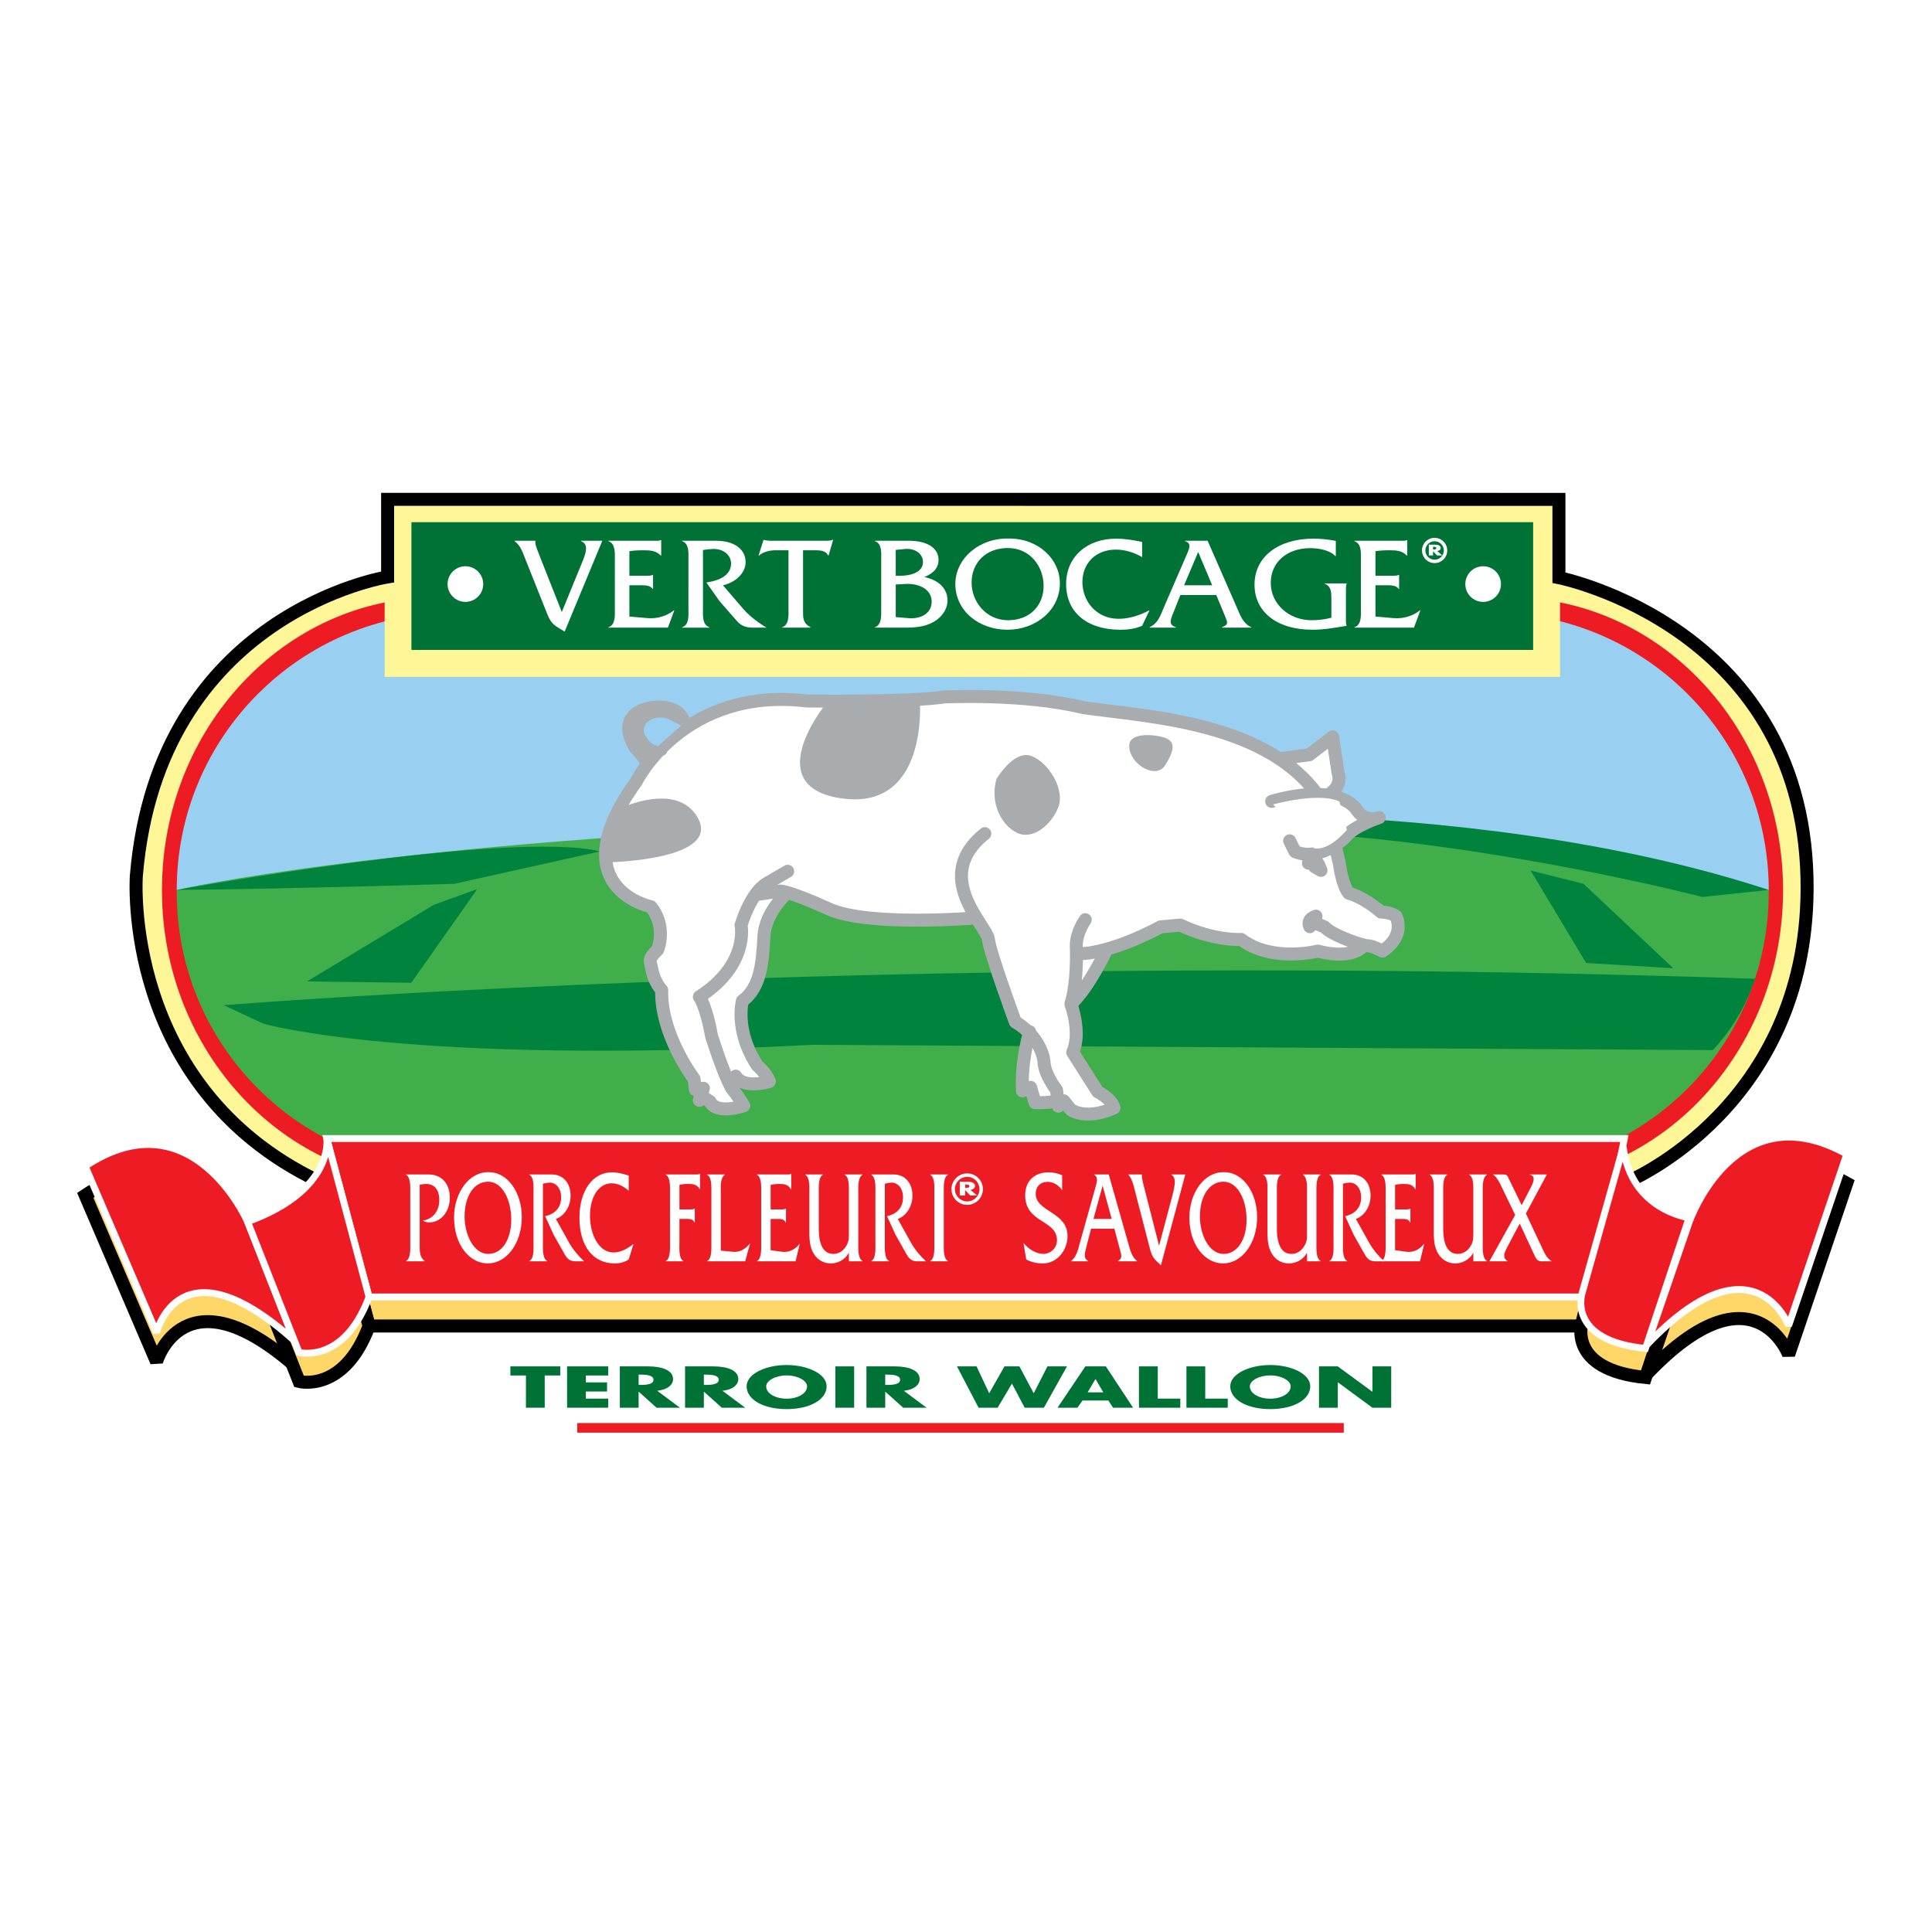 <?xml version="1.0" encoding="utf-8"?>
<!-- Generator: Adobe Illustrator 13.0.0, SVG Export Plug-In . SVG Version: 6.00 Build 14948)  -->
<!DOCTYPE svg PUBLIC "-//W3C//DTD SVG 1.0//EN" "http://www.w3.org/TR/2001/REC-SVG-20010904/DTD/svg10.dtd">
<svg version="1.0" id="Layer_1" xmlns="http://www.w3.org/2000/svg" xmlns:xlink="http://www.w3.org/1999/xlink" x="0px" y="0px"
	 width="192.756px" height="192.756px" viewBox="0 0 192.756 192.756" enable-background="new 0 0 192.756 192.756"
	 xml:space="preserve">
<g>
	<polygon fill-rule="evenodd" clip-rule="evenodd" fill="#FFFFFF" points="0,0 192.756,0 192.756,192.756 0,192.756 0,0 	"/>
	<polygon fill-rule="evenodd" clip-rule="evenodd" fill="#007236" points="54.347,140.449 52.472,140.449 52.472,137.232 
		50.921,137.232 50.921,136.324 55.897,136.324 55.897,137.232 54.347,137.232 54.347,140.449 	"/>
	<polygon fill-rule="evenodd" clip-rule="evenodd" fill="#007236" points="58.453,137.232 58.453,137.922 60.567,137.922 
		60.567,138.83 58.453,138.83 58.453,139.541 60.683,139.541 60.683,140.449 56.577,140.449 56.577,136.324 60.683,136.324 
		60.683,137.232 58.453,137.232 	"/>
	<path fill-rule="evenodd" clip-rule="evenodd" fill="#007236" d="M63.716,137.145h0.182c0.612,0,1.301,0.066,1.301,0.516
		c0,0.447-0.689,0.514-1.301,0.514h-0.182V137.145L63.716,137.145L63.716,137.145z M65.573,138.758
		c1.024-0.104,1.579-0.596,1.579-1.164c0-0.881-1.082-1.27-2.508-1.27H61.84v4.125h1.875v-1.588h0.02l1.77,1.588h2.335
		L65.573,138.758L65.573,138.758z"/>
	<path fill-rule="evenodd" clip-rule="evenodd" fill="#007236" d="M70.224,137.145h0.182c0.612,0,1.301,0.066,1.301,0.516
		c0,0.447-0.689,0.514-1.301,0.514h-0.182V137.145L70.224,137.145L70.224,137.145z M72.08,138.758
		c1.024-0.104,1.58-0.596,1.58-1.164c0-0.881-1.082-1.27-2.507-1.27h-2.804v4.125h1.876v-1.588h0.019l1.771,1.588h2.335
		L72.08,138.758L72.08,138.758z"/>
	<path fill-rule="evenodd" clip-rule="evenodd" fill="#007236" d="M78.482,137.227c1.12,0,2.038,0.521,2.038,1.09
		c0,0.709-0.918,1.23-2.038,1.23s-2.039-0.521-2.039-1.23C76.444,137.748,77.363,137.227,78.482,137.227L78.482,137.227
		L78.482,137.227z M78.482,136.188c-2.077,0-3.991,0.875-3.991,2.123c0,1.334,1.675,2.275,3.991,2.275
		c2.316,0,3.99-0.941,3.99-2.275C82.473,137.062,80.559,136.188,78.482,136.188L78.482,136.188z"/>
	<polygon fill-rule="evenodd" clip-rule="evenodd" fill="#007236" points="85.219,140.449 83.344,140.449 83.344,136.324 
		85.219,136.324 85.219,140.449 	"/>
	<path fill-rule="evenodd" clip-rule="evenodd" fill="#007236" d="M88.32,137.145h0.182c0.612,0,1.301,0.066,1.301,0.516
		c0,0.447-0.689,0.514-1.301,0.514H88.32V137.145L88.32,137.145L88.32,137.145z M90.177,138.758
		c1.024-0.104,1.579-0.596,1.579-1.164c0-0.881-1.082-1.27-2.507-1.27h-2.804v4.125h1.875v-1.588h0.02l1.771,1.588h2.335
		L90.177,138.758L90.177,138.758z"/>
	<polygon fill-rule="evenodd" clip-rule="evenodd" fill="#007236" points="98.684,138.988 98.703,138.988 100.216,136.324 
		101.707,136.324 103.124,138.988 103.144,138.988 104.502,136.324 106.454,136.324 104.148,140.449 102.234,140.449 
		100.971,138.059 100.951,138.059 99.535,140.449 97.631,140.449 95.478,136.324 97.43,136.324 98.684,138.988 	"/>
	<path fill-rule="evenodd" clip-rule="evenodd" fill="#007236" d="M110.074,138.912h-1.561l0.775-1.312h0.019L110.074,138.912
		L110.074,138.912L110.074,138.912z M110.581,139.732l0.468,0.717h2.001l-2.718-4.125h-2.048l-2.775,4.125h1.99l0.498-0.717H110.581
		L110.581,139.732z"/>
	<polygon fill-rule="evenodd" clip-rule="evenodd" fill="#007236" points="115.509,139.541 117.759,139.541 117.759,140.449 
		113.633,140.449 113.633,136.324 115.509,136.324 115.509,139.541 	"/>
	<polygon fill-rule="evenodd" clip-rule="evenodd" fill="#007236" points="120.246,139.541 122.494,139.541 122.494,140.449 
		118.371,140.449 118.371,136.324 120.246,136.324 120.246,139.541 	"/>
	<path fill-rule="evenodd" clip-rule="evenodd" fill="#007236" d="M126.734,137.227c1.12,0,2.038,0.521,2.038,1.09
		c0,0.709-0.918,1.23-2.038,1.23s-2.038-0.521-2.038-1.23C124.696,137.748,125.614,137.227,126.734,137.227L126.734,137.227
		L126.734,137.227z M126.734,136.188c-2.077,0-3.99,0.875-3.99,2.123c0,1.334,1.675,2.275,3.99,2.275c2.316,0,3.99-0.941,3.99-2.275
		C130.725,137.062,128.812,136.188,126.734,136.188L126.734,136.188z"/>
	<polygon fill-rule="evenodd" clip-rule="evenodd" fill="#007236" points="131.596,136.324 133.471,136.324 136.907,138.846 
		136.926,138.846 136.926,136.324 138.802,136.324 138.802,140.449 136.926,140.449 133.491,137.922 133.471,137.922 
		133.471,140.449 131.596,140.449 131.596,136.324 	"/>
	<polygon fill="#ED1C24" points="57.592,141.977 134.069,141.977 134.069,142.938 57.592,142.938 57.592,141.977 	"/>
	
		<path fill-rule="evenodd" clip-rule="evenodd" fill="#FFD769" stroke="#000000" stroke-width="1.297" stroke-miterlimit="2.613" d="
		M24.703,124.787c0,0-5.531-12.645-16.199-5.531l7.112,16.596c0,0,2.766-9.484,14.223,0.789L24.703,124.787L24.703,124.787z"/>
	
		<polygon fill-rule="evenodd" clip-rule="evenodd" fill="#FFD769" stroke="#000000" stroke-width="1.297" stroke-miterlimit="2.613" points="
		36.819,132.295 158.904,132.295 162.065,116.49 32.604,116.49 36.819,132.295 	"/>
	
		<path fill-rule="evenodd" clip-rule="evenodd" fill="#FFD769" stroke="#000000" stroke-width="1.297" stroke-miterlimit="2.613" d="
		M32.604,116.49c0,0,0.79,5.137-7.902,8.297l5.136,13.041c0,0,4.478,1.186,6.98-5.533L32.604,116.49L32.604,116.49z"/>
	
		<path fill-rule="evenodd" clip-rule="evenodd" fill="#FFD769" stroke="#000000" stroke-width="1.297" stroke-miterlimit="2.613" d="
		M161.406,117.676l-3.556,14.225c0,0-1.579,4.74,6.321,5.531l4.347-13.039C168.519,124.393,162.197,123.998,161.406,117.676
		L161.406,117.676z"/>
	
		<path fill-rule="evenodd" clip-rule="evenodd" fill="#FFD769" stroke="#000000" stroke-width="1.297" stroke-miterlimit="2.613" d="
		M168.534,124.826c0,0,4.53-13.037,15.718-6.779l-5.796,17.102c0,0-3.496-9.238-14.118,1.896L168.534,124.826L168.534,124.826z"/>
	
		<path fill-rule="evenodd" clip-rule="evenodd" fill="#ED1C24" stroke="#FFF797" stroke-width="2.663" stroke-miterlimit="2.613" d="
		M179.23,88.809c0,16.863-12.818,30.535-28.629,30.535H43.453c-15.811,0-28.627-13.672-28.627-30.535l0,0
		c0-16.865,12.817-30.536,28.627-30.536h107.148C166.412,58.273,179.23,71.944,179.23,88.809L179.23,88.809L179.23,88.809z"/>
	<path fill-rule="evenodd" clip-rule="evenodd" fill="#40AE4B" d="M176.464,89.05c0,15.276-12.383,27.659-27.656,27.659H45.292
		c-15.275,0-27.657-12.383-27.657-27.659l0,0c0-15.276,12.382-27.66,27.657-27.66h103.516
		C164.081,61.39,176.464,73.774,176.464,89.05L176.464,89.05L176.464,89.05z"/>
	<path fill-rule="evenodd" clip-rule="evenodd" fill="#99D0F1" d="M176.464,88.787L176.464,88.787
		c0-15.276-12.383-27.66-27.656-27.66H45.292c-15.275,0-27.657,12.383-27.657,27.66l0,0c0,0,20.765-4.83,70.021-6.673
		C136.911,80.269,162.548,85.977,176.464,88.787L176.464,88.787z"/>
	<polygon fill-rule="evenodd" clip-rule="evenodd" fill="#00833D" points="158.246,96.075 166.938,96.601 157.982,88.172 
		152.715,86.854 158.246,96.075 	"/>
	<polygon fill-rule="evenodd" clip-rule="evenodd" fill="#00833D" points="30.629,97.918 43.272,90.279 47.618,88.699 
		41.034,98.051 30.629,97.918 	"/>
	<path fill-rule="evenodd" clip-rule="evenodd" fill="#00833D" d="M106.356,81.587c0,0,39.071-2.986,70.107,7.2l-6.628,0.703
		c0,0-29.237-7.64-52.943-6.586L106.356,81.587L106.356,81.587z"/>
	<path fill-rule="evenodd" clip-rule="evenodd" fill="#00833D" d="M17.635,88.787c0,0,33.145-6.015,42.237-3.845l-14.53,3.235
		C45.342,88.176,29.244,88.684,17.635,88.787L17.635,88.787z"/>
	<path fill-rule="evenodd" clip-rule="evenodd" fill="#00833D" d="M81.07,104.24l89.819,0.527c0,0,2.896-2.898,4.215-7.113
		c-16.268-0.557-31.929-0.802-46.615-0.835c-56.953-0.127-99.264,2.94-105.391,3.411c-0.507,0.037-0.766,0.059-0.766,0.059
		l3.951,1.844C26.283,102.133,40.77,106.348,81.07,104.24L81.07,104.24z"/>
	
		<polygon fill-rule="evenodd" clip-rule="evenodd" fill="#ED1C24" stroke="#FFFFFF" stroke-width="0.683" stroke-miterlimit="2.613" points="
		36.819,129.396 158.904,129.396 162.065,113.592 32.604,113.592 36.819,129.396 	"/>
	
		<path fill-rule="evenodd" clip-rule="evenodd" fill="#ED1C24" stroke="#FFFFFF" stroke-width="0.683" stroke-miterlimit="2.613" d="
		M24.703,121.891c0,0-5.531-12.645-16.199-5.531l7.112,16.594c0,0,2.276-9.482,13.733,0.791L24.703,121.891L24.703,121.891z"/>
	
		<path fill-rule="evenodd" clip-rule="evenodd" fill="#ED1C24" stroke="#FFFFFF" stroke-width="0.683" stroke-miterlimit="2.613" d="
		M168.534,121.928c0,0,4.53-13.037,15.718-6.777l-5.796,17.1c0,0-3.496-9.238-14.118,1.896L168.534,121.928L168.534,121.928z"/>
	
		<polygon fill-rule="evenodd" clip-rule="evenodd" fill="#007236" stroke="#FFF797" stroke-width="2.663" stroke-miterlimit="2.613" points="
		154.294,66.176 39.717,66.176 39.717,50.766 154.294,50.766 154.294,66.176 	"/>
	
		<polygon fill-rule="evenodd" clip-rule="evenodd" fill="#007236" stroke="#FFF797" stroke-width="2.663" stroke-miterlimit="2.613" points="
		154.294,66.176 39.717,66.176 39.717,50.766 154.294,50.766 154.294,66.176 	"/>
	<path fill-rule="evenodd" clip-rule="evenodd" fill="#FFFFFF" d="M57.986,56.336c0.384-0.935,0.868-2.016-0.015-2.344v-0.04h2.121
		l-3.756,9.062c-0.996-0.605-1.323-0.711-1.736-1.751l-2.148-5.387c-0.271-0.672-0.484-1.436-1.11-1.884v-0.04h2.077l-0.014,0.158
		c0,0.29,0.27,0.935,0.384,1.225l2.262,5.729L57.986,56.336L57.986,56.336z"/>
	<path fill-rule="evenodd" clip-rule="evenodd" fill="#FFFFFF" d="M62.795,61.513l1.807,0.157c0.938,0.08,1.921-0.197,2.632-0.777
		h0.043l-0.641,1.726h-5.933v-0.04c0.726-0.236,0.641-1.212,0.641-1.804V55.81c0-0.605,0.085-1.567-0.641-1.817v-0.04h4.553
		c0.242,0,0.483,0.026,0.669-0.066h0.042v1.541h-0.042c-0.441-0.474-1.024-0.527-1.679-0.527c-0.498,0-0.996,0.014-1.451,0.093
		v2.449h1.693c0.228,0,0.455,0,0.626-0.079h0.042v1.396h-0.042c-0.228-0.382-0.826-0.369-1.267-0.369h-1.052V61.513L62.795,61.513z"
		/>
	<path fill-rule="evenodd" clip-rule="evenodd" fill="#FFFFFF" d="M71.444,53.953c1.907,0,2.946,0.922,2.946,2.121
		c0,1.159-1.096,2.067-2.263,2.318l2.049,2.384c0.597,0.685,1.494,1.37,2.305,1.844h-1.31c-0.753,0-1.223-0.171-1.65-0.659
		l-1.735-1.989l-1.309-1.857c1.138-0.158,2.461-0.645,2.461-1.884c0-0.948-0.882-1.501-1.835-1.461
		c-0.327,0.013-0.64,0.052-0.967,0.105v5.901c0,0.605-0.085,1.568,0.64,1.804v0.04h-2.717v-0.04
		c0.726-0.236,0.626-1.212,0.626-1.804V55.81c0-0.605,0.1-1.567-0.626-1.817v-0.04H71.444L71.444,53.953z"/>
	<path fill-rule="evenodd" clip-rule="evenodd" fill="#FFFFFF" d="M80.12,60.907c0,0.75-0.014,1.264,0.74,1.672v0.04h-2.817v-0.04
		c0.711-0.25,0.626-1.212,0.626-1.804v-5.875h-1.252c-0.612,0-1.252,0.145-1.693,0.527h-0.043l0.498-1.567h0.043
		c0.17,0.065,0.355,0.065,0.541,0.092h0.355h5.307c0.242,0,0.47-0.013,0.655-0.092h0.042l-0.456,1.567h-0.042
		c-0.185-0.46-0.754-0.527-1.224-0.527h-1.28V60.907L80.12,60.907z"/>
	<path fill-rule="evenodd" clip-rule="evenodd" fill="#FFFFFF" d="M89.368,61.566v-3.253l0.996-0.053
		c1.252-0.066,2.588,0.487,2.588,1.765c0,1.251-1.18,1.752-2.347,1.646L89.368,61.566L89.368,61.566L89.368,61.566z M87.917,60.762
		c0,0.605,0.085,1.567-0.625,1.817v0.04h2.346c1.067,0,2.191,0.04,3.188-0.408c0.953-0.422,1.708-1.291,1.708-2.306
		c0-1.291-1.039-2.081-2.32-2.331c0.812-0.329,1.423-0.83,1.423-1.713c0-1.172-1.095-1.909-2.973-1.909h-3.371v0.04
		c0.725,0.25,0.625,1.212,0.625,1.804V60.762L87.917,60.762L87.917,60.762z M89.368,57.443v-2.582l0.953-0.091
		c0.854-0.08,1.764,0.395,1.764,1.304c0,1.08-1.323,1.37-2.247,1.37H89.368L89.368,57.443z"/>
	<path fill-rule="evenodd" clip-rule="evenodd" fill="#FFFFFF" d="M100.55,54.677c2.248,0,3.571,1.857,3.571,3.78
		c0,1.962-1.38,3.424-3.542,3.424c-2.234,0-3.643-1.896-3.643-3.741C96.937,56.152,98.345,54.677,100.55,54.677L100.55,54.677
		L100.55,54.677z M100.65,53.729c-2.988-0.066-5.335,2.028-5.335,4.531c0,2.7,2.376,4.57,5.193,4.57
		c2.832,0,5.236-1.949,5.236-4.636C105.744,55.823,103.638,53.715,100.65,53.729L100.65,53.729z"/>
	<path fill-rule="evenodd" clip-rule="evenodd" fill="#FFFFFF" d="M113.952,55.586c-0.781-0.46-1.692-0.751-2.631-0.751
		c-1.964,0-3.329,1.331-3.329,3.241c0,1.937,1.422,3.662,3.613,3.662c1.066,0,2.134-0.356,3.03-0.83h0.043l-0.727,1.528
		c-0.668,0.29-1.408,0.395-2.147,0.395c-3.358,0-5.436-1.739-5.436-4.557c0-2.727,2.077-4.531,4.994-4.531
		c0.868,0,1.75,0.145,2.589,0.33V55.586L113.952,55.586z"/>
	<path fill-rule="evenodd" clip-rule="evenodd" fill="#FFFFFF" d="M120.938,58.391h-2.802l1.408-3.319L120.938,58.391
		L120.938,58.391L120.938,58.391z M121.351,59.366l0.768,1.857c0.385,0.921,0.499,1.066-0.198,1.356v0.04h2.916v-0.04
		c-0.811-0.382-1.066-1.119-1.394-1.87l-2.96-6.757h-2.248v0.04c0.684,0.197,0.413,0.75,0.214,1.225l-2.377,5.492
		c-0.312,0.751-0.554,1.488-1.38,1.87v0.04h2.618v-0.04c-0.682-0.236-0.583-0.619-0.284-1.356l0.74-1.857H121.351L121.351,59.366z"
		/>
	<path fill-rule="evenodd" clip-rule="evenodd" fill="#FFFFFF" d="M133.273,55.48h-0.042c-0.585-0.606-1.666-0.791-2.534-0.791
		c-2.219,0-3.912,1.344-3.912,3.464s1.821,3.727,4.07,3.727c0.652,0,1.336-0.079,1.977-0.25v-1.896c0-0.606-0.015-1.252-0.654-1.489
		v-0.04h2.177v0.04c-0.071,0.158-0.071,0.369-0.071,0.566v3.029c0,0.197-0.015,0.408,0.071,0.593
		c-1.139,0.197-2.248,0.395-3.4,0.395c-3.643,0-5.791-1.844-5.791-4.491c0-2.832,2.433-4.597,5.876-4.597
		c0.755,0,1.494,0.079,2.234,0.224V55.48L133.273,55.48z"/>
	<path fill-rule="evenodd" clip-rule="evenodd" fill="#FFFFFF" d="M137.229,61.513l1.807,0.157c0.939,0.08,1.921-0.197,2.632-0.777
		h0.043l-0.64,1.726h-5.935v-0.04c0.727-0.236,0.642-1.212,0.642-1.804V55.81c0-0.605,0.085-1.567-0.642-1.817v-0.04h4.554
		c0.242,0,0.484,0.026,0.669-0.066h0.042v1.541h-0.042c-0.44-0.474-1.024-0.527-1.679-0.527c-0.498,0-0.996,0.014-1.451,0.093v2.449
		h1.693c0.228,0,0.455,0,0.625-0.079h0.043v1.396h-0.043c-0.228-0.382-0.825-0.369-1.266-0.369h-1.053V61.513L137.229,61.513z"/>
	<path fill-rule="evenodd" clip-rule="evenodd" fill="#FFFFFF" d="M48.211,58.273c0,0.982-0.796,1.778-1.778,1.778
		c-0.981,0-1.778-0.796-1.778-1.778c0-0.982,0.796-1.778,1.778-1.778C47.415,56.495,48.211,57.291,48.211,58.273L48.211,58.273z"/>
	<path fill-rule="evenodd" clip-rule="evenodd" fill="#FFFFFF" d="M149.751,58.273c0,0.982-0.796,1.778-1.777,1.778
		c-0.982,0-1.778-0.796-1.778-1.778c0-0.982,0.796-1.778,1.778-1.778C148.955,56.495,149.751,57.291,149.751,58.273L149.751,58.273z
		"/>
	<path fill-rule="evenodd" clip-rule="evenodd" fill="#FFFFFF" d="M42.767,117.174c1.199,0,2.111,0.83,2.111,2.307
		c0,1.514-0.986,2.477-2.028,2.477c-0.23,0-0.461-0.041-0.673-0.186c0.793-0.066,1.65-0.764,1.65-2.029
		c0-1.158-0.572-1.619-1.309-1.619c-0.221,0-0.433,0.027-0.646,0.08v5.939c0,0.738-0.009,1.264,0.479,1.66v0.039h-1.834v-0.039
		c0.47-0.238,0.415-1.213,0.415-1.805v-4.967c0-0.592,0.055-1.555-0.406-1.816v-0.041H42.767L42.767,117.174z"/>
	<path fill-rule="evenodd" clip-rule="evenodd" fill="#FFFFFF" d="M48.694,117.898c1.457,0,2.314,1.857,2.314,3.781
		c0,1.963-0.895,3.424-2.296,3.424c-1.447,0-2.36-1.896-2.36-3.74C46.353,119.375,47.265,117.898,48.694,117.898L48.694,117.898
		L48.694,117.898z M48.759,116.951c-1.936-0.066-3.457,2.027-3.457,4.531c0,2.699,1.54,4.57,3.365,4.57
		c1.835,0,3.393-1.949,3.393-4.637C52.059,119.045,50.695,116.938,48.759,116.951L48.759,116.951z"/>
	<path fill-rule="evenodd" clip-rule="evenodd" fill="#FFFFFF" d="M55.018,117.174c1.236,0,1.909,0.924,1.909,2.123
		c0,1.158-0.71,2.066-1.466,2.316l1.327,2.385c0.387,0.684,0.968,1.369,1.494,1.844h-0.848c-0.489,0-0.793-0.172-1.07-0.658
		l-1.125-1.99l-0.849-1.857c0.738-0.156,1.596-0.645,1.596-1.883c0-0.947-0.572-1.502-1.189-1.461
		c-0.212,0.012-0.415,0.051-0.627,0.105v5.9c0,0.605-0.056,1.566,0.415,1.805v0.039h-1.76v-0.039
		c0.47-0.238,0.405-1.213,0.405-1.805v-4.967c0-0.605,0.065-1.566-0.405-1.816v-0.041H55.018L55.018,117.174z"/>
	<path fill-rule="evenodd" clip-rule="evenodd" fill="#FFFFFF" d="M62.726,118.809c-0.507-0.463-1.097-0.752-1.706-0.752
		c-1.272,0-2.157,1.332-2.157,3.24c0,1.936,0.922,3.662,2.341,3.662c0.691,0,1.383-0.355,1.964-0.83h0.028l-0.47,1.527
		c-0.433,0.291-0.913,0.396-1.392,0.396c-2.176,0-3.522-1.738-3.522-4.559c0-2.727,1.346-4.531,3.236-4.531
		c0.562,0,1.134,0.146,1.678,0.33V118.809L62.726,118.809z"/>
	<path fill-rule="evenodd" clip-rule="evenodd" fill="#FFFFFF" d="M67.787,123.998c0,0.592-0.074,1.553,0.387,1.805v0.039h-1.742
		v-0.039c0.47-0.238,0.415-1.213,0.415-1.805v-4.967c0-0.605,0.055-1.566-0.415-1.816v-0.041h2.95c0.157,0,0.313,0.027,0.434-0.064
		h0.028v1.527h-0.028c-0.286-0.461-0.664-0.514-1.088-0.514c-0.322,0-0.646,0.014-0.94,0.092v2.449h1.106
		c0.139,0,0.286,0,0.396-0.078h0.028v1.396h-0.028c-0.147-0.396-0.535-0.369-0.82-0.369h-0.682V123.998L67.787,123.998z"/>
	<path fill-rule="evenodd" clip-rule="evenodd" fill="#FFFFFF" d="M73.17,124.893c0.627,0.053,1.171-0.25,1.631-0.803h0.028
		l-0.48,1.752h-3.789v-0.039c0.47-0.238,0.415-1.213,0.415-1.805v-4.967c0-0.605,0.055-1.566-0.415-1.816v-0.041h1.761v0.041
		c-0.47,0.25-0.406,1.225-0.406,1.816v5.744L73.17,124.893L73.17,124.893z"/>
	<path fill-rule="evenodd" clip-rule="evenodd" fill="#FFFFFF" d="M76.885,124.734l1.171,0.158c0.608,0.08,1.245-0.197,1.706-0.777
		h0.028l-0.415,1.727H75.53v-0.039c0.47-0.238,0.415-1.213,0.415-1.805v-4.967c0-0.605,0.056-1.566-0.415-1.816v-0.041h2.95
		c0.157,0,0.313,0.027,0.434-0.064h0.027v1.541h-0.027c-0.286-0.475-0.664-0.527-1.088-0.527c-0.322,0-0.645,0.014-0.94,0.092v2.449
		h1.097c0.147,0,0.295,0,0.406-0.078h0.028v1.396h-0.028c-0.147-0.383-0.535-0.369-0.821-0.369h-0.682V124.734L76.885,124.734z"/>
	<path fill-rule="evenodd" clip-rule="evenodd" fill="#FFFFFF" d="M84.693,124.973c-0.405,0.764-1.161,1.08-1.807,1.08
		c-0.608,0-1.254-0.277-1.668-0.922c-0.489-0.766-0.47-1.648-0.47-2.596v-3.516c0-0.594,0.064-1.555-0.406-1.805v-0.041h1.751v0.041
		c-0.461,0.25-0.405,1.211-0.405,1.805v3.516c0,1.752,0.516,2.568,1.466,2.568c0.516,0,1.042-0.303,1.346-0.922
		c0.203-0.395,0.193-0.725,0.193-1.199v-3.963c0-0.594,0.056-1.555-0.405-1.805v-0.041h1.751l0.009,0.041
		c-0.469,0.25-0.415,1.211-0.415,1.816v4.967c0,0.592-0.055,1.553,0.415,1.805v0.039h-1.355V124.973L84.693,124.973z"/>
	<path fill-rule="evenodd" clip-rule="evenodd" fill="#FFFFFF" d="M89.128,117.174c1.235,0,1.908,0.924,1.908,2.123
		c0,1.158-0.71,2.066-1.466,2.316l1.327,2.385c0.387,0.684,0.968,1.369,1.494,1.844h-0.849c-0.488,0-0.792-0.172-1.069-0.658
		l-1.125-1.99l-0.848-1.857c0.738-0.156,1.596-0.645,1.596-1.883c0-0.947-0.572-1.502-1.19-1.461
		c-0.211,0.012-0.415,0.051-0.626,0.105v5.9c0,0.605-0.055,1.566,0.416,1.805v0.039h-1.762v-0.039
		c0.471-0.238,0.406-1.213,0.406-1.805v-4.967c0-0.605,0.065-1.566-0.406-1.816v-0.041H89.128L89.128,117.174z"/>
	<path fill-rule="evenodd" clip-rule="evenodd" fill="#FFFFFF" d="M93.221,119.031c0-0.605,0.065-1.566-0.406-1.816v-0.041h1.752
		v0.041c-0.461,0.25-0.405,1.225-0.405,1.816v4.967c0,0.592-0.056,1.553,0.405,1.805v0.039h-1.752v-0.039
		c0.461-0.238,0.406-1.213,0.406-1.805V119.031L93.221,119.031z"/>
	<path fill-rule="evenodd" clip-rule="evenodd" fill="#FFFFFF" d="M105.97,118.742c-0.359-0.527-0.931-0.83-1.447-0.83
		c-0.525,0-1.189,0.291-1.189,1.199c0,1.805,3.172,1.777,3.172,4.215c0,1.408-1.032,2.727-2.471,2.727
		c-0.562,0-1.125-0.119-1.65-0.396l-0.268-1.645c0.544,0.67,1.3,1.092,2.02,1.092c0.525,0,1.317-0.447,1.317-1.369
		c0-2.055-3.171-1.686-3.171-4.479c0-1.66,1.189-2.293,2.314-2.293c0.46,0,0.931,0.094,1.373,0.291V118.742L105.97,118.742z"/>
	<path fill-rule="evenodd" clip-rule="evenodd" fill="#FFFFFF" d="M110.912,121.613h-1.816l0.912-3.32L110.912,121.613
		L110.912,121.613L110.912,121.613z M111.179,122.588l0.498,1.857c0.248,0.922,0.322,1.066-0.129,1.357v0.039h1.89v-0.039
		c-0.525-0.383-0.691-1.121-0.903-1.871l-1.918-6.758h-1.456v0.041c0.442,0.197,0.267,0.75,0.139,1.225l-1.541,5.492
		c-0.202,0.75-0.359,1.488-0.894,1.871v0.039h1.696v-0.039c-0.442-0.238-0.378-0.619-0.185-1.357l0.479-1.857H111.179
		L111.179,122.588z"/>
	<path fill-rule="evenodd" clip-rule="evenodd" fill="#FFFFFF" d="M116.896,119.559c0.248-0.936,0.562-2.016-0.01-2.344v-0.041
		h1.373l-2.433,9.062c-0.646-0.605-0.857-0.711-1.125-1.752l-1.393-5.387c-0.176-0.672-0.313-1.436-0.718-1.883v-0.041h1.345
		l-0.009,0.16c0,0.289,0.175,0.934,0.249,1.223l1.466,5.73L116.896,119.559L116.896,119.559z"/>
	<path fill-rule="evenodd" clip-rule="evenodd" fill="#FFFFFF" d="M122.058,117.898c1.457,0,2.313,1.857,2.313,3.781
		c0,1.963-0.894,3.424-2.295,3.424c-1.447,0-2.36-1.896-2.36-3.74C119.716,119.375,120.629,117.898,122.058,117.898L122.058,117.898
		L122.058,117.898z M122.122,116.951c-1.937-0.066-3.457,2.027-3.457,4.531c0,2.699,1.54,4.57,3.365,4.57
		c1.835,0,3.393-1.949,3.393-4.637C125.423,119.045,124.058,116.938,122.122,116.951L122.122,116.951z"/>
	<path fill-rule="evenodd" clip-rule="evenodd" fill="#FFFFFF" d="M130.4,124.973c-0.405,0.764-1.161,1.08-1.807,1.08
		c-0.608,0-1.254-0.277-1.668-0.922c-0.489-0.766-0.471-1.648-0.471-2.596v-3.516c0-0.594,0.065-1.555-0.405-1.805v-0.041h1.752
		v0.041c-0.462,0.25-0.406,1.211-0.406,1.805v3.516c0,1.752,0.517,2.568,1.466,2.568c0.516,0,1.041-0.303,1.346-0.922
		c0.202-0.395,0.193-0.725,0.193-1.199v-3.963c0-0.594,0.056-1.555-0.405-1.805v-0.041h1.752l0.01,0.041
		c-0.472,0.25-0.415,1.211-0.415,1.816v4.967c0,0.592-0.057,1.553,0.415,1.805v0.039H130.4V124.973L130.4,124.973z"/>
	<path fill-rule="evenodd" clip-rule="evenodd" fill="#FFFFFF" d="M134.835,117.174c1.235,0,1.908,0.924,1.908,2.123
		c0,1.158-0.71,2.066-1.466,2.316l1.328,2.385c0.387,0.684,0.968,1.369,1.493,1.844h-0.848c-0.489,0-0.793-0.172-1.07-0.658
		l-1.124-1.99l-0.849-1.857c0.737-0.156,1.595-0.645,1.595-1.883c0-0.947-0.572-1.502-1.189-1.461
		c-0.212,0.012-0.415,0.051-0.626,0.105v5.9c0,0.605-0.055,1.566,0.414,1.805v0.039h-1.761v-0.039
		c0.47-0.238,0.406-1.213,0.406-1.805v-4.967c0-0.605,0.063-1.566-0.406-1.816v-0.041H134.835L134.835,117.174z"/>
	<path fill-rule="evenodd" clip-rule="evenodd" fill="#FFFFFF" d="M139.187,124.734l1.171,0.158c0.608,0.08,1.244-0.197,1.706-0.777
		h0.026l-0.415,1.727h-3.844v-0.039c0.471-0.238,0.415-1.213,0.415-1.805v-4.967c0-0.605,0.056-1.566-0.415-1.816v-0.041h2.95
		c0.156,0,0.313,0.027,0.434-0.064h0.027v1.541h-0.027c-0.286-0.475-0.664-0.527-1.088-0.527c-0.322,0-0.646,0.014-0.94,0.092v2.449
		h1.097c0.147,0,0.295,0,0.405-0.078h0.028v1.396h-0.028c-0.146-0.383-0.534-0.369-0.82-0.369h-0.682V124.734L139.187,124.734z"/>
	<path fill-rule="evenodd" clip-rule="evenodd" fill="#FFFFFF" d="M146.994,124.973c-0.405,0.764-1.161,1.08-1.807,1.08
		c-0.608,0-1.254-0.277-1.668-0.922c-0.489-0.766-0.471-1.648-0.471-2.596v-3.516c0-0.594,0.064-1.555-0.405-1.805v-0.041h1.751
		v0.041c-0.461,0.25-0.405,1.211-0.405,1.805v3.516c0,1.752,0.517,2.568,1.466,2.568c0.517,0,1.041-0.303,1.346-0.922
		c0.202-0.395,0.193-0.725,0.193-1.199v-3.963c0-0.594,0.056-1.555-0.405-1.805v-0.041h1.752l0.009,0.041
		c-0.47,0.25-0.414,1.211-0.414,1.816v4.967c0,0.592-0.056,1.553,0.414,1.805v0.039h-1.355V124.973L146.994,124.973z"/>
	<path fill-rule="evenodd" clip-rule="evenodd" fill="#FFFFFF" d="M150.341,124.498c-0.22,0.422-0.497,0.988,0.065,1.305v0.039
		h-1.789v-0.039l2.554-4.584l-1.337-2.768c-0.239-0.5-0.497-1.025-0.885-1.277h1.069c0.286,0,0.369,0.105,0.461,0.316l1.337,2.754
		l0.912-1.766c0.23-0.447,0.544-1.158-0.082-1.264v-0.041h1.687l-2.093,3.9l1.475,3.135c0.295,0.631,0.58,1.355,1.106,1.633h-1.06
		c-0.378,0-0.535-0.342-0.6-0.461l-1.539-3.307L150.341,124.498L150.341,124.498z"/>
	<path fill="none" stroke="#000000" stroke-width="1.297" stroke-miterlimit="2.613" d="M162.385,117.885
		c0.324-0.123,17.742-7.531,17.91-29.042c0.204-26.251-24.76-31.21-24.76-31.21v-7.811L38.673,49.818v7.742
		c0,0-22.883,3.573-25.07,29.825c0,0-1.544,20.963,18.142,30.442"/>
	<path fill-rule="evenodd" clip-rule="evenodd" fill="#FFFFFF" d="M106.562,110.338l-0.604-0.74l-0.585,0.506l-0.098-0.545
		c0,0,0.546-0.312,0,0c-0.545,0.312-2.209,0.211-2.209,0.211l-0.446-1.518l-0.849,0.473c-0.274-2.361,0.739-5.848,0.739-5.848
		s0.03,0.018-1.442-1.188c-0.444-1.436-2.911-8.768-2.911-8.768l-0.926-1.478c-10.714,0.771-14.314-0.78-14.314-0.78
		c-2.142-0.938-4.579-1.742-4.579-1.742c-2.335,1.489-2.411,5.607-2.411,5.607c0,4.15-2.143,5.357-2.143,5.357
		c-0.535,2.41,1.071,5.49,1.071,5.49c1.342,1.514,1.741,2.295,1.741,2.295c-2.143,0.668-3.481-0.42-3.481-0.42l-0.536,0.67
		l1.473,2.16c-1.071,0.4-0.375,0.426-2.919,0.158c-0.535-0.535-1.232-1.096-1.232-1.096l0.268-0.822l-0.827,0.145
		c0,0-0.109,0.258-0.378-1.082c-3.224-4.469-3.079-8.705-3.079-8.705s0.09-0.014-0.847-1.354c-0.448-1.948,0.043-2.261,0.043-2.261
		s0.814-0.875,0.594-2.411c-0.014-2.651-1.665-2.545-1.665-2.545c-3.603-1.386-3.75-4.733-3.75-5.891
		c0-0.938,1.205-3.483,1.205-3.483l1.608-2.411l1.473-2.277l-0.968-1.296c0,0-0.323-0.125-0.993-1.598c0,0-0.121-2.292,1.5-2.59
		c3.334-0.614,3.875,0.954,3.875,0.954l0.39,0.994l2.22-1.324l2.145-0.764l1.36-0.405c5.357-0.938,8.816,0.002,8.816,0.002
		s0.099-0.225,8.803-0.359c8.704-1.071,14.107,0.414,14.107,0.414l3.661,0.643c0,0-0.492-0.102,5.667,0.702
		c8.122,1.227,12.465,4.167,12.465,4.167l2.863-0.448l2.246-1.638l0.402,2.545l0.134,2.143l-0.938,1.072l2.009,0.937l1.072,0.804
		l0.669,0.401c0,0,0,0,1.07,0.134c-2.275,0.267-4.191,2.698-4.191,2.698l1.246,4.674c1.091,0.175,3.481,2.002,3.481,2.002
		c0.536,0,1.349,0.277,1.349,0.277c0.721,2.181-1.349,3.606-1.349,3.606l-0.891-0.49l-0.896-0.156
		c-1.339,1.473-4.577,0.584-4.577,0.584c-2.945,0.669-5.36,0.076-7.771-1.129c-2.947,0.133-6.085-1.487-6.085-1.487l-1.874,0.151
		l-5.361,2.349c0,0-1.201,2.455-3.61,5.535c1.116,3.404,0.298,4.67,0.298,4.67l2.514,4.035c1.606,1.07,1.518,1.445,1.518,1.445
		C107.826,111.656,106.562,110.338,106.562,110.338L106.562,110.338z"/>
	
		<path fill="none" stroke="#A9ACAE" stroke-width="1.297" stroke-linecap="round" stroke-linejoin="round" stroke-miterlimit="2.613" d="
		M69.776,109.781l0.402-1.207l-0.805,0.133l-0.134-1.072c0,0-3.354-4.428-3.219-8.854c0,0-0.67-0.672-0.939-1.878
		c-0.269-1.208-0.402-1.208,0.537-2.146c0,0,0.939-2.28-0.671-4.293c0,0-9.121-1.878-1.476-12.476c0,0,4.696-9.526,17.037-8.05
		c0,0,10.194,0.134,13.682-0.402c0,0,7.915-0.402,13.951,1.073c6.709,0.939,18.513,1.476,23.611,9.123c0,0,1.071,2.683,1.878,6.44
		c0,0,0.268,2.146,0.938,2.951c0,0,1.342,0.269,3.22,1.878c0,0,0.938,0,1.475,0.403c0,0,1.073,1.878-1.341,3.488
		c0,0-0.94-0.536-1.477-0.536c-0.074,0-0.197-0.021-0.357-0.059c-0.987-0.234-3.357-1.126-3.935-1.819l-1.341-0.537 M136.088,94.295
		c0,0-0.983,1.534-4.605,0.595c0,0-4.605,1.163-7.646-1.163c0,0-2.683,0.179-6.081-1.432l-1.967,0.18c0,0-4.83,2.683-8.229,2.683
		 M108.275,91.76c0,0-0.895,1.252-0.895,2.594c0,0,0.179,3.488-0.536,5.814c0,0,1.073,2.861,0.179,4.828l2.504,3.936
		c0,0,1.431,0.715,1.609,1.609c0,0-2.504,1.254-4.292,0.18l-0.716-0.895l-0.536,0.537l-0.179-1.609c0,0-1.252-1.611-1.252-2.863
		c0,0-0.18-2.324-2.862-3.936c0,0-2.505-6.796-2.683-8.228c-0.18-1.432-5.723-6.261-0.357-10.553 M97.365,91.581
		c0,0-10.731,0.896-14.666-0.894c-3.935-1.789-4.829-1.789-4.829-1.789l-2.459,0.357 M78.585,86.93l-2.146,1.252
		c0,0-1.431,0.716-2.504,4.114c0,0,0.85,3.936-4.158,7.155c0,0,0.67,0.85,1.207,3.891c0,0,1.117,3.623,2.012,5.232
		c0,0,0.671,0.805,1.208,1.744c0,0-2.684,0.939-3.354-0.402l-0.806-0.537 M127.696,75.692l2.937-0.389l2.324-1.789l0.538,3.578
		c0,0,0.536,1.252-0.894,2.146 M110.423,94.711c0,0-1.79,3.845-3.578,5.457 M102.731,102.939c0,0-0.895,2.951-0.716,5.902
		l0.806-0.357l0.446,1.521c0,0,1.788,0.088,2.236-0.27 M78.496,89.121c0,0-2.146,1.878-2.28,4.294
		c-0.134,2.415-0.269,5.097-2.146,6.438c0,0-0.805,2.951,1.475,6.441c0,0,0.939,0.805,1.208,1.609c0,0-2.548,0.803-3.354-0.537
		l-0.537,0.537 M65.975,74.766c-1.967,0.09-2.146-2.146-2.146-2.146c0.626-1.968,2.95-1.252,2.95-1.252l1.521,0.806
		c-0.626-2.237-3.577-1.521-3.577-1.521c-3.488,0.805-1.342,3.935-1.342,3.935c0.983,1.073,1.252,1.61,1.252,1.61 M130.543,86.125
		c0,0,0.806-0.536,1.073,0.269l0.18,0.447l-0.626-0.358 M131.295,91.403c0,0-0.966,0.264-0.615,1.054 M126.877,79.954
		c0,0,6.08-1.967,8.407,0.716c0,0,0.714,1.431,2.324,0.895c0,0-2.683,0.894-3.398,1.967c0,0-2.503,2.504-5.008,1.431l-0.537-1.074"
		/>
	<path fill-rule="evenodd" clip-rule="evenodd" fill="#A9ACAE" d="M82.251,70.42c0,0,6.438-0.904,9.524-0.367
		c0,0,0.805,10.697-7.646,9.624C75.678,78.604,82.251,70.42,82.251,70.42L82.251,70.42z"/>
	<path fill-rule="evenodd" clip-rule="evenodd" fill="#A9ACAE" d="M112.657,74.4c0,1.868,2.684,3.399,3.578,1.968
		c0.894-1.431,1.252-2.504-0.359-2.862C114.268,73.147,112.657,73.327,112.657,74.4L112.657,74.4z"/>
	<path fill-rule="evenodd" clip-rule="evenodd" fill="#A9ACAE" d="M61.951,80.616c0,0,5.595-2.649,7.646,0.939
		c2.459,4.301-8.988,4.48-8.988,4.48S60.252,83.173,61.951,80.616L61.951,80.616z"/>
	<path fill-rule="evenodd" clip-rule="evenodd" fill="#A9ACAE" d="M99.422,77.709c0,0,1.744-2.952,3.488-2.281
		c1.744,0.671,3.354,3.354,2.683,5.098c-0.671,1.744-2.55,3.354-4.158,2.549C99.824,82.271,98.752,79.99,99.422,77.709
		L99.422,77.709z"/>
	<path fill-rule="evenodd" clip-rule="evenodd" fill="#99D0F1" d="M67.973,72.399l-1.337-0.692c0,0-1.337-0.508-2.214,0.507
		c0,0-0.461,0.646,0.046,1.292c0,0,0.323,0.784,1.199,0.923C65.667,74.429,67.646,72.626,67.973,72.399L67.973,72.399z"/>
	<path fill-rule="evenodd" clip-rule="evenodd" fill="#FFFFFF" d="M129.591,83.046l-2.568-2.786c0,0,4.569-1.284,6.616-0.283
		l0.739,2.808c0,0-1.697,2.132-3.265,1.85L129.591,83.046L129.591,83.046z"/>
	<path fill="none" stroke="#FFFFFF" stroke-width="0.341" stroke-miterlimit="2.613" d="M97.894,118.641
		c0,0.771-0.625,1.398-1.397,1.398c-0.772,0-1.398-0.627-1.398-1.398s0.626-1.398,1.398-1.398
		C97.268,117.242,97.894,117.869,97.894,118.641L97.894,118.641z"/>
	<path fill-rule="evenodd" clip-rule="evenodd" fill="#FFFFFF" d="M97.473,119.275h-0.668l-0.505-0.529h-0.005v0.529h-0.536V117.9
		h0.801c0.406,0,0.716,0.131,0.716,0.424c0,0.189-0.159,0.354-0.451,0.389L97.473,119.275L97.473,119.275L97.473,119.275z
		 M96.294,118.518h0.052c0.174,0,0.372-0.021,0.372-0.172c0-0.148-0.197-0.172-0.372-0.172h-0.052V118.518L96.294,118.518z"/>
	
		<path fill-rule="evenodd" clip-rule="evenodd" fill="#ED1C24" stroke="#FFFFFF" stroke-width="0.683" stroke-miterlimit="2.613" d="
		M32.604,113.592c0,0,0.79,5.137-7.902,8.299l5.136,13.039c0,0,4.478,1.186,6.98-5.533L32.604,113.592L32.604,113.592z"/>
	
		<path fill-rule="evenodd" clip-rule="evenodd" fill="#ED1C24" stroke="#FFFFFF" stroke-width="0.683" stroke-miterlimit="2.613" d="
		M161.951,114.436l-4.101,14.566c0,0-1.579,4.742,6.321,5.531l4.347-13.039C168.519,121.494,162.741,120.758,161.951,114.436
		L161.951,114.436z"/>
	<path fill="none" stroke="#FFFFFF" stroke-width="0.341" stroke-miterlimit="2.613" d="M144.222,54.919
		c0,0.604-0.489,1.093-1.091,1.093c-0.604,0-1.092-0.489-1.092-1.093c0-0.601,0.488-1.091,1.092-1.091
		C143.732,53.828,144.222,54.318,144.222,54.919L144.222,54.919z"/>
	<path fill-rule="evenodd" clip-rule="evenodd" fill="#FFFFFF" d="M142.973,54.556h0.041c0.136,0,0.289,0.017,0.289,0.134
		s-0.153,0.134-0.289,0.134h-0.041V54.556L142.973,54.556L142.973,54.556z M143.388,54.977c0.228-0.028,0.352-0.155,0.352-0.304
		c0-0.229-0.241-0.33-0.56-0.33h-0.626v1.073h0.419v-0.413h0.004l0.396,0.413h0.521L143.388,54.977L143.388,54.977z"/>
</g>
</svg>
